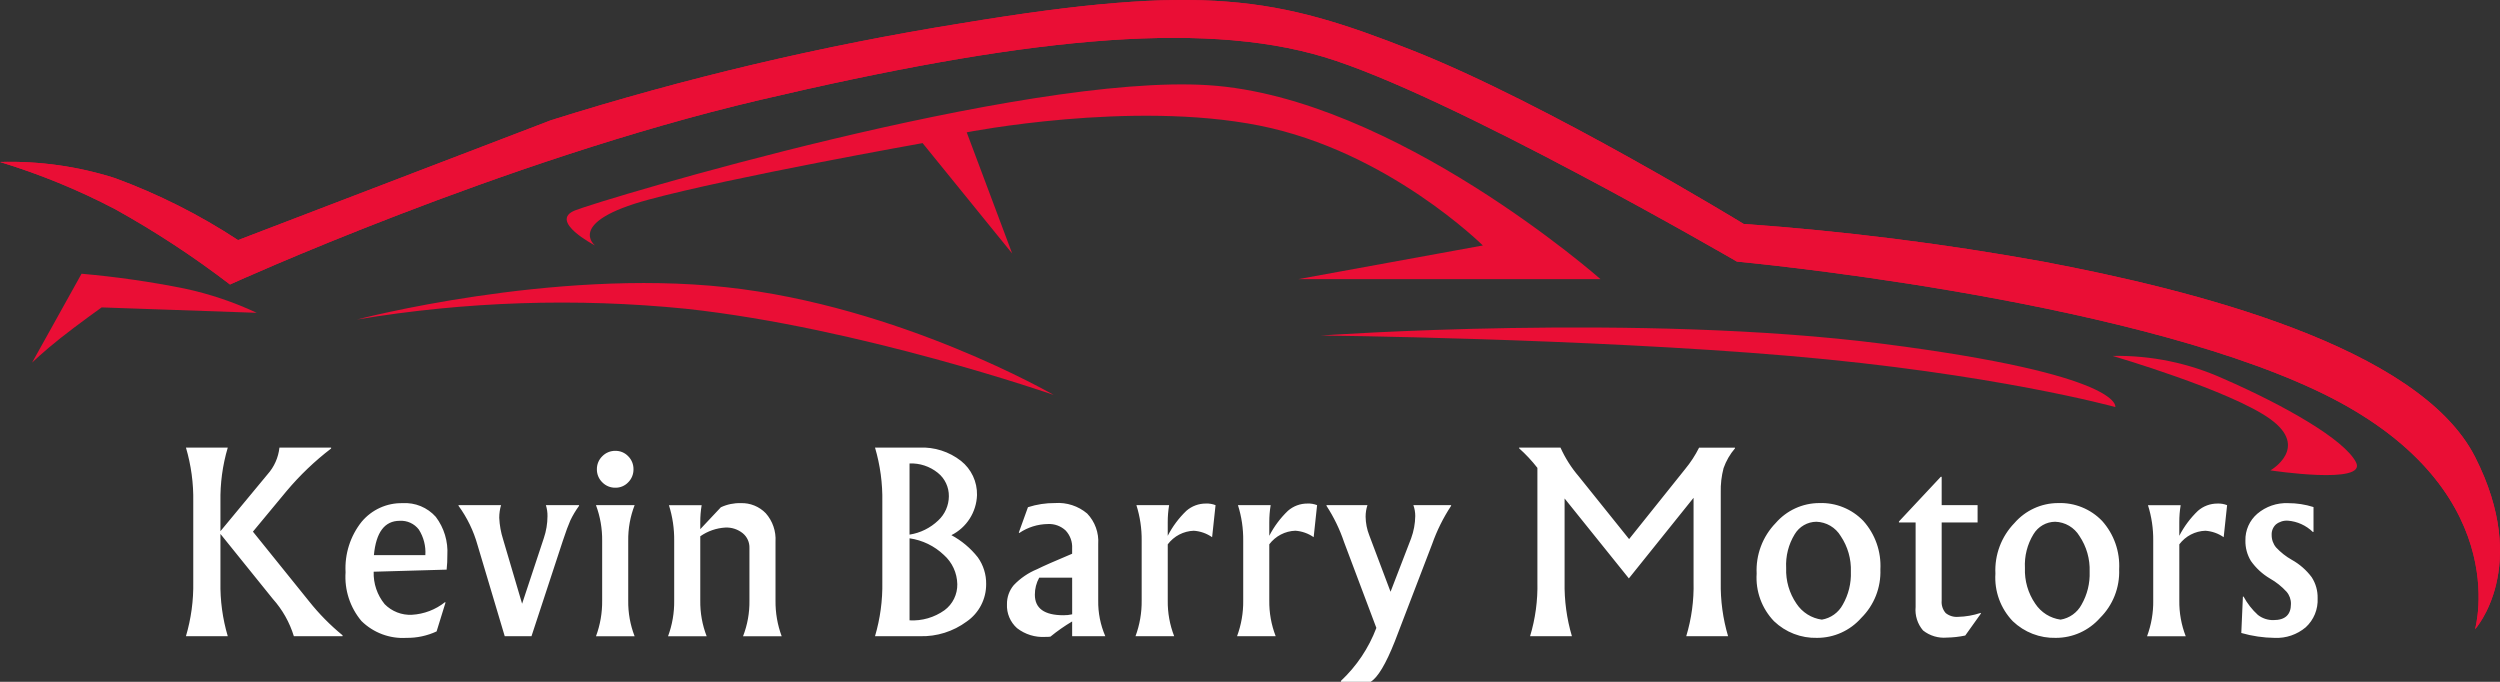 <svg width="220" height="60" viewBox="0 0 220 60" fill="none" xmlns="http://www.w3.org/2000/svg">
<rect x="0" y="0" width="220" height="60" fill="#333333" stroke="none"/>
<path d="M30.146 55.905V55.986H25.859C25.487 54.769 24.855 53.648 24.008 52.703L19.399 46.986V51.223C19.369 52.834 19.587 54.441 20.043 55.986H16.362C16.819 54.441 17.036 52.835 17.007 51.223V44.151C17.037 42.54 16.819 40.933 16.363 39.388H20.044C19.587 40.933 19.37 42.539 19.399 44.151V46.745L23.545 41.739C24.13 41.086 24.496 40.263 24.591 39.388H29.139V39.469C27.699 40.57 26.383 41.828 25.215 43.218L22.257 46.785L27.208 52.927C28.079 54.022 29.064 55.02 30.146 55.905ZM39.303 50.128L32.883 50.311C32.85 51.35 33.194 52.366 33.852 53.168C34.164 53.484 34.538 53.73 34.951 53.891C35.363 54.052 35.805 54.123 36.247 54.101C37.31 54.041 38.329 53.652 39.165 52.986L39.205 53.027L38.421 55.564C37.589 55.951 36.681 56.145 35.764 56.132C35.039 56.177 34.312 56.068 33.631 55.813C32.95 55.559 32.329 55.163 31.809 54.651C30.805 53.459 30.303 51.918 30.41 50.358C30.322 48.75 30.827 47.165 31.83 45.909C32.27 45.385 32.821 44.966 33.442 44.684C34.064 44.401 34.74 44.263 35.422 44.278C35.969 44.243 36.517 44.334 37.024 44.542C37.531 44.751 37.985 45.073 38.351 45.484C39.081 46.45 39.441 47.648 39.367 48.859C39.371 49.283 39.35 49.707 39.304 50.128H39.303ZM32.903 48.851H37.431C37.484 48.059 37.283 47.27 36.858 46.601C36.662 46.344 36.406 46.14 36.113 46.006C35.82 45.871 35.498 45.812 35.177 45.831C33.85 45.831 33.092 46.838 32.903 48.852V48.851ZM48.039 44.454H50.957V44.514C50.664 44.916 50.408 45.343 50.193 45.791C50.018 46.182 49.797 46.783 49.528 47.595L46.771 55.986H44.416L42.021 47.956C41.673 46.716 41.108 45.549 40.35 44.51V44.45H44.094C43.987 44.812 43.933 45.187 43.933 45.565C43.963 46.213 44.078 46.853 44.275 47.471L45.945 53.129L47.858 47.352C48.068 46.732 48.176 46.082 48.179 45.426C48.185 45.097 48.137 44.768 48.039 44.454ZM55.284 40.151C55.434 40.301 55.552 40.479 55.631 40.676C55.711 40.873 55.75 41.084 55.747 41.296C55.75 41.509 55.711 41.72 55.631 41.917C55.552 42.114 55.434 42.292 55.284 42.442C55.139 42.596 54.964 42.717 54.77 42.799C54.576 42.881 54.367 42.922 54.157 42.918C53.942 42.922 53.728 42.883 53.529 42.801C53.33 42.719 53.15 42.597 52.999 42.442C52.847 42.294 52.726 42.115 52.645 41.919C52.564 41.721 52.523 41.51 52.526 41.296C52.523 41.083 52.564 40.871 52.645 40.674C52.726 40.477 52.847 40.299 52.999 40.151C53.15 39.996 53.33 39.874 53.529 39.792C53.728 39.71 53.942 39.67 54.157 39.675C54.367 39.671 54.576 39.712 54.77 39.794C54.964 39.876 55.139 39.997 55.284 40.151ZM55.284 47.6V52.85C55.268 53.924 55.459 54.991 55.847 55.992H52.446C52.819 54.988 53.003 53.922 52.99 52.85V47.595C53.003 46.523 52.819 45.458 52.446 44.454H55.847C55.459 45.454 55.268 46.521 55.284 47.595V47.6ZM59.329 52.85V47.582C59.341 46.523 59.185 45.469 58.866 44.459H61.745C61.662 44.955 61.622 45.457 61.624 45.959V46.567L63.435 44.641C63.983 44.384 64.582 44.259 65.186 44.276C65.595 44.261 66.002 44.333 66.382 44.487C66.761 44.641 67.105 44.872 67.39 45.168C67.688 45.506 67.918 45.901 68.064 46.328C68.211 46.756 68.273 47.209 68.245 47.661V52.849C68.232 53.921 68.416 54.987 68.789 55.991H65.387C65.776 54.99 65.967 53.923 65.951 52.849V48.228C65.959 47.978 65.91 47.73 65.807 47.504C65.704 47.277 65.55 47.077 65.357 46.92C64.926 46.577 64.387 46.401 63.838 46.424C63.044 46.469 62.278 46.735 61.624 47.193V52.852C61.609 53.926 61.8 54.993 62.188 55.994H58.786C59.16 54.987 59.344 53.919 59.329 52.844V52.85ZM86.782 51.411C86.784 52.056 86.631 52.691 86.334 53.262C86.038 53.833 85.607 54.323 85.08 54.688C83.885 55.573 82.431 56.03 80.948 55.986H77.001C77.457 54.441 77.674 52.834 77.645 51.223V44.151C77.674 42.54 77.457 40.933 77.001 39.388H80.905C82.225 39.327 83.524 39.742 84.568 40.559C85.018 40.916 85.379 41.373 85.624 41.895C85.868 42.417 85.989 42.989 85.977 43.566C85.952 44.304 85.73 45.022 85.333 45.643C84.936 46.264 84.379 46.765 83.722 47.093C84.622 47.576 85.413 48.24 86.047 49.044C86.538 49.731 86.796 50.559 86.782 51.405V51.411ZM80.039 40.784V47.047C80.987 46.9 81.868 46.465 82.564 45.8C82.855 45.53 83.088 45.203 83.249 44.838C83.41 44.474 83.496 44.081 83.5 43.682C83.507 43.283 83.422 42.889 83.253 42.528C83.084 42.168 82.834 41.852 82.524 41.605C81.82 41.039 80.938 40.748 80.039 40.784ZM84.242 51.405C84.233 50.917 84.123 50.437 83.919 49.994C83.716 49.552 83.422 49.157 83.058 48.834C82.227 48.043 81.172 47.532 80.04 47.371V54.591C81.136 54.653 82.222 54.338 83.118 53.699C83.474 53.435 83.762 53.089 83.957 52.69C84.153 52.291 84.251 51.85 84.242 51.405ZM96.643 47.878V52.844C96.626 53.924 96.839 54.996 97.267 55.986H94.349V54.688C93.679 55.085 93.04 55.532 92.436 56.026C92.29 56.044 92.142 56.051 91.994 56.047C91.097 56.104 90.21 55.83 89.498 55.277C89.203 55.015 88.97 54.689 88.817 54.324C88.663 53.959 88.594 53.564 88.613 53.168C88.604 52.557 88.815 51.963 89.207 51.496C89.788 50.885 90.491 50.405 91.269 50.087C91.779 49.83 92.805 49.378 94.348 48.729V48.263C94.365 47.974 94.323 47.684 94.224 47.413C94.125 47.141 93.972 46.892 93.775 46.682C93.565 46.487 93.32 46.337 93.052 46.239C92.784 46.142 92.499 46.099 92.215 46.114C91.317 46.125 90.441 46.4 89.696 46.905L89.655 46.864L90.46 44.634C91.227 44.386 92.029 44.263 92.835 44.269C93.864 44.194 94.881 44.525 95.672 45.191C96.011 45.546 96.273 45.968 96.44 46.431C96.608 46.894 96.677 47.387 96.643 47.878ZM94.349 50.837H91.45C91.196 51.295 91.064 51.812 91.068 52.337C91.068 53.54 91.907 54.141 93.587 54.141C93.844 54.144 94.1 54.117 94.351 54.06L94.349 50.837ZM100.467 52.844V47.576C100.479 46.517 100.322 45.463 100.004 44.454H102.882C102.8 44.949 102.759 45.451 102.761 45.953V47.15C103.183 46.33 103.737 45.587 104.401 44.95C104.879 44.534 105.49 44.307 106.122 44.312C106.411 44.299 106.699 44.347 106.968 44.454L106.666 47.273C106.19 46.942 105.634 46.746 105.056 46.706C104.61 46.72 104.172 46.836 103.775 47.042C103.378 47.249 103.032 47.543 102.762 47.902V52.847C102.747 53.921 102.939 54.987 103.328 55.986H99.924C100.296 54.982 100.48 53.916 100.467 52.844ZM109.403 52.844V47.576C109.415 46.517 109.259 45.463 108.94 44.454H111.819C111.736 44.949 111.696 45.451 111.697 45.953V47.15C112.119 46.33 112.673 45.587 113.338 44.95C113.815 44.534 114.427 44.307 115.058 44.312C115.347 44.299 115.635 44.347 115.904 44.454L115.602 47.271C115.125 46.94 114.569 46.744 113.992 46.704C113.545 46.718 113.107 46.834 112.71 47.041C112.313 47.248 111.967 47.541 111.697 47.9V52.845C111.682 53.919 111.873 54.986 112.261 55.987H108.86C109.233 54.982 109.417 53.917 109.403 52.844ZM124.377 44.454H127.698V44.514C127.007 45.563 126.446 46.693 126.028 47.879L122.748 56.433C121.956 58.433 121.245 59.622 120.616 60H118V59.918C119.381 58.625 120.449 57.03 121.12 55.256L118.282 47.716C117.902 46.587 117.381 45.511 116.732 44.514V44.454H120.335C120.228 44.781 120.173 45.123 120.174 45.467C120.181 46.03 120.29 46.587 120.496 47.109L122.368 52.076L124.18 47.373C124.41 46.743 124.533 46.078 124.542 45.407C124.543 45.082 124.487 44.759 124.377 44.454ZM151.426 43.339V51.223C151.397 52.834 151.614 54.441 152.071 55.986H148.389C148.855 54.443 149.073 52.835 149.033 51.223V43.808L143.34 50.899L137.684 43.865V51.223C137.654 52.834 137.871 54.441 138.328 55.986H134.647C135.113 54.443 135.33 52.835 135.291 51.223V41.173C134.808 40.551 134.269 39.974 133.681 39.45V39.39H137.323C137.737 40.309 138.28 41.163 138.934 41.927L143.361 47.44L148.292 41.279C148.771 40.699 149.183 40.067 149.52 39.394H152.68V39.454C152.239 39.967 151.898 40.559 151.673 41.198C151.49 41.896 151.407 42.617 151.426 43.339ZM165.474 50.109C165.504 50.898 165.37 51.686 165.081 52.42C164.791 53.155 164.353 53.821 163.793 54.375C163.305 54.929 162.705 55.372 162.033 55.675C161.362 55.978 160.634 56.133 159.899 56.132C159.203 56.15 158.511 56.03 157.862 55.779C157.212 55.528 156.619 55.15 156.114 54.668C155.582 54.115 155.171 53.456 154.908 52.734C154.644 52.011 154.534 51.241 154.585 50.473C154.545 49.657 154.672 48.841 154.96 48.077C155.247 47.313 155.688 46.618 156.255 46.033C156.734 45.48 157.324 45.037 157.987 44.733C158.65 44.428 159.37 44.271 160.099 44.27C160.818 44.244 161.535 44.37 162.202 44.641C162.87 44.911 163.474 45.32 163.974 45.841C164.491 46.418 164.89 47.092 165.147 47.824C165.405 48.556 165.515 49.333 165.474 50.109ZM157.937 47.008C157.389 47.901 157.126 48.94 157.182 49.988C157.14 51.103 157.458 52.202 158.088 53.12C158.339 53.501 158.669 53.824 159.054 54.067C159.439 54.31 159.871 54.467 160.322 54.528C160.708 54.464 161.075 54.312 161.394 54.084C161.713 53.856 161.976 53.557 162.163 53.211C162.667 52.332 162.914 51.327 162.877 50.313C162.918 49.196 162.604 48.096 161.981 47.171C161.757 46.798 161.443 46.488 161.069 46.268C160.694 46.049 160.271 45.927 159.838 45.914C159.455 45.918 159.08 46.02 158.747 46.212C158.414 46.403 158.136 46.677 157.938 47.007L157.937 47.008ZM170.867 41.961V44.454H174.028V45.974H170.867V52.844C170.848 53.043 170.87 53.243 170.93 53.433C170.991 53.623 171.09 53.799 171.22 53.949C171.53 54.197 171.922 54.317 172.317 54.283C172.987 54.266 173.652 54.15 174.289 53.939L174.33 53.98L172.942 55.926C172.412 56.038 171.873 56.099 171.331 56.108C170.576 56.176 169.824 55.951 169.228 55.48C168.986 55.197 168.803 54.869 168.691 54.513C168.579 54.158 168.539 53.783 168.574 53.412V45.974H167.105V45.893L170.786 41.961H170.867ZM186.486 50.109C186.515 50.898 186.381 51.686 186.092 52.42C185.803 53.155 185.364 53.821 184.805 54.375C184.316 54.929 183.716 55.372 183.045 55.675C182.373 55.978 181.646 56.133 180.91 56.132C180.215 56.15 179.523 56.03 178.873 55.779C178.224 55.528 177.63 55.15 177.126 54.668C176.594 54.115 176.183 53.456 175.919 52.734C175.656 52.011 175.546 51.241 175.596 50.473C175.556 49.657 175.684 48.841 175.971 48.077C176.259 47.313 176.7 46.618 177.266 46.033C177.745 45.48 178.336 45.037 178.999 44.733C179.662 44.428 180.382 44.271 181.111 44.27C181.83 44.244 182.546 44.37 183.214 44.641C183.882 44.911 184.485 45.32 184.986 45.841C185.503 46.418 185.901 47.092 186.159 47.824C186.416 48.556 186.527 49.333 186.486 50.109ZM178.948 47.008C178.401 47.901 178.138 48.94 178.194 49.988C178.151 51.103 178.469 52.202 179.099 53.12C179.351 53.501 179.68 53.824 180.065 54.067C180.451 54.31 180.883 54.467 181.333 54.528C181.72 54.464 182.086 54.312 182.405 54.084C182.724 53.856 182.987 53.557 183.174 53.211C183.678 52.332 183.926 51.327 183.888 50.313C183.929 49.196 183.616 48.096 182.993 47.171C182.768 46.798 182.454 46.488 182.08 46.268C181.706 46.049 181.283 45.927 180.85 45.914C180.467 45.918 180.091 46.02 179.758 46.212C179.426 46.403 179.147 46.677 178.949 47.007L178.948 47.008ZM189.484 52.845V47.577C189.496 46.518 189.339 45.464 189.021 44.455H191.899C191.817 44.95 191.776 45.452 191.778 45.954V47.15C192.2 46.331 192.754 45.587 193.418 44.951C193.896 44.535 194.508 44.309 195.139 44.313C195.428 44.3 195.716 44.348 195.985 44.455L195.684 47.273C195.208 46.942 194.652 46.746 194.074 46.706C193.628 46.72 193.19 46.836 192.793 47.042C192.396 47.249 192.05 47.543 191.78 47.902V52.847C191.764 53.922 191.956 54.989 192.344 55.989H188.941C189.314 54.984 189.499 53.917 189.485 52.844L189.484 52.845ZM197.234 55.703L197.375 52.501H197.435C197.76 53.107 198.186 53.652 198.694 54.113C199.088 54.42 199.575 54.581 200.073 54.568C201.093 54.568 201.603 54.096 201.603 53.15C201.612 52.757 201.475 52.374 201.22 52.077C200.794 51.611 200.298 51.216 199.75 50.906C199.092 50.517 198.522 49.992 198.08 49.365C197.75 48.823 197.582 48.197 197.596 47.561C197.586 47.116 197.675 46.673 197.856 46.267C198.037 45.86 198.306 45.499 198.642 45.21C199.398 44.568 200.367 44.235 201.355 44.277C202.113 44.276 202.866 44.392 203.589 44.621V46.811H203.529C202.934 46.234 202.159 45.883 201.335 45.818C200.954 45.793 200.577 45.912 200.278 46.152C200.153 46.269 200.055 46.412 199.99 46.572C199.926 46.731 199.897 46.903 199.906 47.074C199.901 47.478 200.04 47.87 200.299 48.179C200.701 48.609 201.165 48.975 201.677 49.263C202.362 49.643 202.958 50.164 203.428 50.793C203.785 51.343 203.968 51.989 203.951 52.646C203.975 53.123 203.893 53.6 203.713 54.042C203.532 54.483 203.256 54.879 202.905 55.201C202.141 55.846 201.164 56.179 200.168 56.133C199.175 56.121 198.188 55.977 197.234 55.702L197.234 55.703Z" fill="white"/>
<path d="M2.823 31.911L7.177 24.089C10.219 24.356 13.243 24.791 16.237 25.392C18.429 25.859 20.56 26.576 22.591 27.527L15.219 27.27L8.943 27.052C8.943 27.052 6.825 28.563 5.294 29.777C3.764 30.991 2.823 31.911 2.823 31.911Z" fill="#EA0E35"/>
<path d="M0 14.254C3.493 15.319 6.881 16.707 10.12 18.401C13.649 20.36 17.032 22.577 20.239 25.035C20.239 25.035 44.155 14.134 66.838 8.802C89.522 3.47 105.434 1.691 116.494 5.01C127.553 8.328 152.852 23.021 152.852 23.021C152.852 23.021 186.387 26.102 203.919 34.398C221.451 42.694 217.804 55.375 217.804 55.375C217.804 55.375 222.745 49.924 217.804 40.207C212.863 30.49 192.977 25.513 179.799 23.025C171.078 21.444 162.28 20.336 153.441 19.707C153.441 19.707 136.115 9.101 124.259 4.421C112.403 -0.26 106.021 -1.505 84.606 2.05C72.376 4.01 60.302 6.862 48.482 10.582L20.949 21.129C17.558 18.903 13.926 17.074 10.123 15.677C6.852 14.634 3.429 14.153 0 14.254Z" fill="#EA0E35"/>
<path d="M0 14.254C3.493 15.319 6.881 16.707 10.12 18.401C13.649 20.36 17.032 22.577 20.239 25.035C20.239 25.035 44.155 14.134 66.838 8.802C89.522 3.47 105.434 1.691 116.494 5.01C127.553 8.328 152.852 23.021 152.852 23.021C152.852 23.021 186.387 26.102 203.919 34.398C221.451 42.694 217.804 55.375 217.804 55.375C217.804 55.375 222.745 49.924 217.804 40.207C212.863 30.49 192.977 25.513 179.799 23.025C171.078 21.444 162.28 20.336 153.441 19.707C153.441 19.707 136.115 9.101 124.259 4.421C112.403 -0.26 106.021 -1.505 84.606 2.05C72.376 4.01 60.302 6.862 48.482 10.582L20.949 21.129C17.558 18.903 13.926 17.074 10.123 15.677C6.852 14.634 3.429 14.153 0 14.254Z" fill="#EA0E35"/>
<path d="M199.798 41.393C199.798 41.393 208.359 42.698 207.329 40.682C206.299 38.666 201.031 35.675 195.68 33.335C192.612 31.946 189.276 31.257 185.913 31.321C185.913 31.321 196.328 34.372 199.798 36.89C203.268 39.408 199.798 41.393 199.798 41.393Z" fill="#EA0E35"/>
<path d="M116.255 29.524C116.255 29.524 144.378 27.526 165.676 30.252C186.973 32.978 186.147 35.82 186.147 35.82C186.147 35.82 175.441 32.857 157.439 31.317C139.437 29.776 116.255 29.524 116.255 29.524Z" fill="#EA0E35"/>
<path d="M31.416 28.117C31.416 28.117 48.564 23.615 63.89 25.274C79.217 26.934 92.72 34.753 92.72 34.753C92.72 34.753 75.688 28.829 60.363 27.171C50.715 26.206 40.982 26.524 31.416 28.117Z" fill="#EA0E35"/>
<path d="M52.36 21.601C52.36 21.601 48.243 19.467 50.595 18.519C52.947 17.572 90.014 6.432 106.368 7.499C122.721 8.566 140.844 24.564 140.844 24.564H114.253L130.49 21.601C130.49 21.601 122.137 13.307 110.841 11.053C99.545 8.799 85.071 11.645 85.071 11.645L89.073 22.31L81.188 12.594C81.188 12.594 64.391 15.586 57.064 17.57C49.738 19.555 52.36 21.601 52.36 21.601Z" fill="#EA0E35"/>
</svg>
